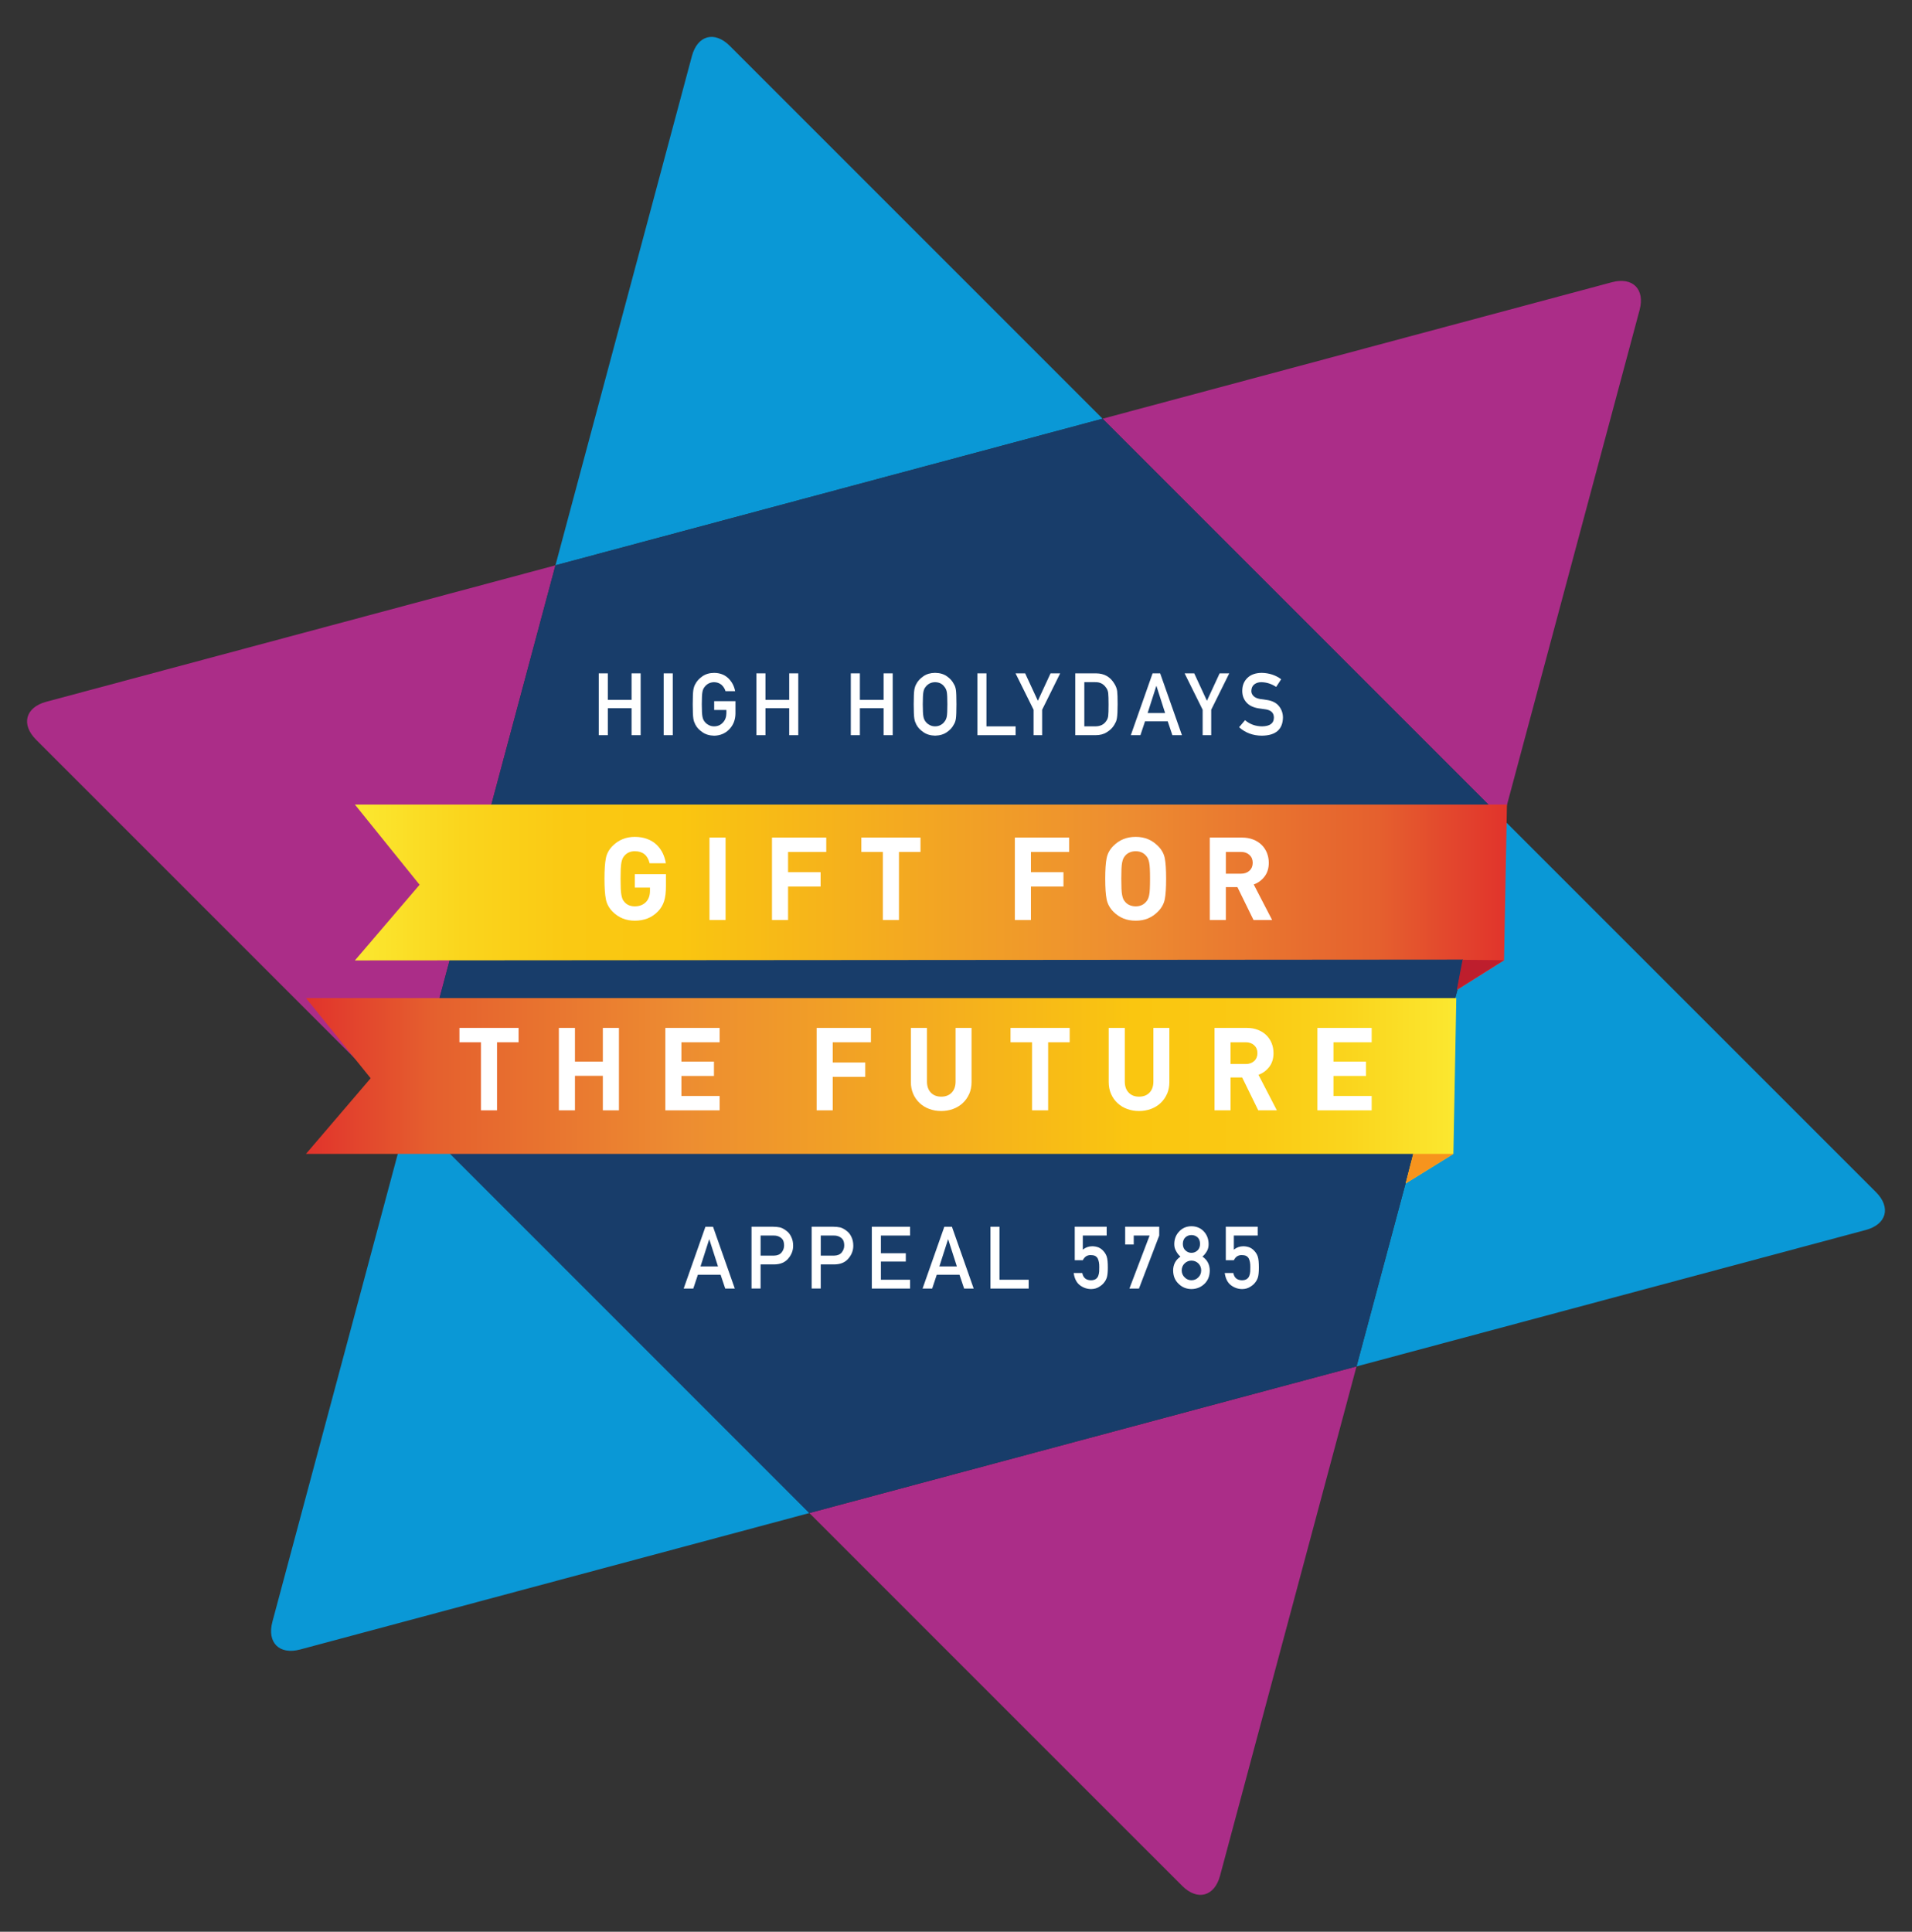 <?xml version="1.0" encoding="UTF-8"?>
<svg xmlns="http://www.w3.org/2000/svg" xmlns:xlink="http://www.w3.org/1999/xlink" version="1.1" viewBox="0 0 132.142 133.5">
  <rect x="0" y="0" width="132.142" height="133.5" fill="#333333" stroke="none"/>
  <defs>
    <linearGradient id="Orange_Yellow_copy_2" data-name="Orange, Yellow copy 2" x1="24.528" y1="62.004" x2="104.148" y2="62.004" gradientUnits="userSpaceOnUse">
      <stop offset="0" stop-color="#fce930"/>
      <stop offset=".004" stop-color="#fbe72f"/>
      <stop offset=".093" stop-color="#fad51d"/>
      <stop offset=".184" stop-color="#fac913"/>
      <stop offset=".281" stop-color="#fac610"/>
      <stop offset=".669" stop-color="#ed8d31"/>
      <stop offset=".888" stop-color="#e5602e"/>
      <stop offset="1" stop-color="#e1332c"/>
    </linearGradient>
    <linearGradient id="Orange_Yellow_copy_2-2" data-name="Orange, Yellow copy 2" x1="100.648" y1="75.38" x2="21.145" y2="75.38" xlink:href="#Orange_Yellow_copy_2"/>
  </defs>
  <!-- Generator: Adobe Illustrator 28.7.1, SVG Export Plug-In . SVG Version: 1.2.0 Build 142)  -->
  <g>
    <g id="Layer_1">
      <path d="M113.315,21.424c.385-1.441-.478-2.304-1.918-1.918l-35.194,9.431,27.681,27.681,9.431-35.194Z" fill="#ab2d88"/>
      <path d="M81.702,130.327c1.055,1.055,2.234.739,2.619-.703l9.431-35.193-37.815,10.132,25.765,25.764Z" fill="#ab2d88"/>
      <path d="M3.196,48.498c-1.442.387-1.757,1.565-.702,2.621l25.763,25.763,10.131-37.813L3.196,48.498Z" fill="#ab2d88"/>
      <path d="M18.827,112.075c-.387,1.441.477,2.304,1.918,1.918l35.193-9.43-27.68-27.681-9.431,35.193Z" fill="#0a98d6"/>
      <path d="M50.44,3.173c-1.055-1.055-2.234-.739-2.621.702l-9.431,35.193,37.815-10.132L50.44,3.173Z" fill="#0a98d6"/>
      <path d="M129.648,82.381l-25.763-25.763-10.132,37.813,35.193-9.43c1.442-.385,1.759-1.564.703-2.62Z" fill="#0a98d6"/>
      <polygon points="76.204 28.936 38.389 39.068 28.258 76.882 55.937 104.563 93.752 94.43 103.885 56.618 76.204 28.936" fill="#183d6a"/>
      <polygon points="103.947 66.373 100.711 68.405 101.117 66.315 24.528 66.373 28.999 61.144 24.528 55.602 104.148 55.602 103.947 66.373" fill="url(#Orange_Yellow_copy_2)"/>
      <polygon points="100.447 79.744 97.147 81.788 97.672 79.744 21.145 79.744 25.616 74.515 21.145 68.973 100.648 68.973 100.447 79.744" fill="url(#Orange_Yellow_copy_2-2)"/>
      <g>
        <path d="M43.649,48.939h-1.641v1.867h-.627v-4.271h.627v1.832h1.641v-1.832h.627v4.271h-.627v-1.867Z" fill="#fff"/>
        <path d="M45.869,46.535h.627v4.271h-.627v-4.271Z" fill="#fff"/>
        <path d="M49.358,48.457h1.471v.869c-.008.427-.149.785-.426,1.074-.278.287-.628.434-1.05.442-.325-.008-.596-.09-.813-.246-.222-.15-.382-.324-.482-.521-.03-.064-.058-.126-.082-.185-.022-.061-.042-.137-.057-.229-.028-.172-.043-.502-.043-.99,0-.496.015-.828.043-.996.03-.168.076-.304.139-.407.101-.197.261-.373.482-.527.218-.156.488-.236.813-.24.399.004.725.126.977.366.251.242.41.542.477.899h-.665c-.051-.173-.144-.32-.278-.442-.141-.116-.311-.175-.512-.18-.147.004-.274.035-.38.091-.108.059-.195.132-.262.22-.081.092-.136.21-.162.355-.03.153-.045.439-.045.86s.015.706.045.854c.026.148.081.269.162.361.066.088.153.16.262.214.106.064.233.097.381.097.244,0,.446-.086.605-.259.159-.165.24-.381.244-.649v-.224h-.844v-.608Z" fill="#fff"/>
        <path d="M54.543,48.939h-1.641v1.867h-.627v-4.271h.627v1.832h1.641v-1.832h.627v4.271h-.627v-1.867Z" fill="#fff"/>
        <path d="M61.069,48.939h-1.641v1.867h-.627v-4.271h.627v1.832h1.641v-1.832h.627v4.271h-.627v-1.867Z" fill="#fff"/>
        <path d="M63.148,48.67c0-.497.015-.83.043-.998.03-.168.076-.305.139-.408.101-.196.261-.372.482-.525.218-.156.488-.235.813-.239.329.004.604.084.823.24.217.154.374.33.471.527.07.104.118.239.145.407.024.168.037.5.037.996,0,.488-.013.818-.037.99-.026.172-.075.31-.145.413-.097.197-.254.371-.471.521-.22.156-.494.238-.823.246-.325-.008-.596-.09-.813-.246-.222-.15-.382-.324-.482-.521-.03-.064-.058-.126-.082-.185-.022-.061-.042-.137-.057-.229-.028-.172-.043-.502-.043-.99ZM63.775,48.67c0,.421.015.706.045.854.026.148.081.269.162.361.066.088.153.16.262.214.106.064.233.097.381.097.149,0,.279-.033.39-.097.104-.055.188-.126.25-.214.081-.092.138-.212.168-.361.028-.149.042-.434.042-.854s-.014-.708-.042-.86c-.03-.145-.087-.263-.168-.355-.062-.088-.146-.162-.25-.22-.11-.057-.24-.087-.39-.091-.147.004-.274.035-.381.091-.108.059-.195.132-.262.22-.081.092-.136.21-.162.355-.03.153-.045.439-.045.86Z" fill="#fff"/>
        <path d="M67.548,46.535h.627v3.663h2.017v.609h-2.644v-4.271Z" fill="#fff"/>
        <path d="M71.432,49.049l-1.245-2.514h.664l.877,1.895.877-1.895h.665l-1.246,2.514v1.758h-.592v-1.757Z" fill="#fff"/>
        <path d="M74.312,46.535h1.448c.56.004.979.244,1.26.721.101.16.164.328.19.504.021.176.031.479.031.911,0,.459-.017.779-.049.961-.015.092-.037.174-.067.246-.032.07-.071.144-.117.22-.121.201-.289.367-.505.498-.214.141-.476.211-.786.211h-1.405v-4.271ZM74.939,50.197h.75c.353,0,.607-.125.767-.373.07-.092.115-.208.134-.35.018-.139.025-.399.025-.781,0-.372-.008-.638-.025-.798-.022-.161-.076-.291-.162-.391-.174-.249-.42-.369-.738-.361h-.75v3.054Z" fill="#fff"/>
        <path d="M80.703,49.85h-1.568l-.318.956h-.664l1.504-4.271h.525l1.504,4.271h-.661l-.321-.956ZM80.524,49.277l-.599-1.869h-.011l-.599,1.869h1.208Z" fill="#fff"/>
        <path d="M83.117,49.049l-1.245-2.514h.664l.877,1.895.877-1.895h.665l-1.246,2.514v1.758h-.592v-1.757Z" fill="#fff"/>
        <path d="M86.048,49.771c.329.28.721.422,1.176.426.537-.008.811-.207.817-.595.004-.319-.176-.51-.539-.575-.166-.023-.349-.05-.548-.079-.355-.061-.626-.196-.812-.407-.191-.217-.287-.481-.287-.792,0-.373.12-.674.36-.903.232-.227.562-.342.989-.346.515.012.961.159,1.341.441l-.349.532c-.311-.211-.652-.321-1.025-.329-.192,0-.354.05-.482.15-.135.104-.203.258-.207.463,0,.123.046.234.139.334.093.102.241.172.445.211.114.02.27.042.466.067.388.055.675.198.86.431.184.229.275.495.275.798-.021.817-.505,1.231-1.452,1.243-.612,0-1.139-.194-1.579-.583l.411-.487Z" fill="#fff"/>
      </g>
      <g>
        <path d="M49.8,88.093h-1.568l-.318.956h-.664l1.504-4.271h.525l1.504,4.271h-.661l-.321-.956ZM49.622,87.52l-.599-1.869h-.011l-.599,1.869h1.208Z" fill="#fff"/>
        <path d="M51.939,84.777h1.5c.163,0,.32.016.472.047.151.041.305.125.46.252.131.096.236.232.317.41.085.172.128.375.128.609,0,.316-.108.604-.324.864-.222.273-.545.414-.972.421h-.954v1.667h-.627v-4.271ZM52.566,86.773h.93c.233-.004.408-.079.525-.224.112-.141.168-.298.168-.471,0-.143-.022-.264-.068-.362-.047-.088-.113-.158-.198-.209-.129-.084-.279-.125-.449-.121h-.907v1.387Z" fill="#fff"/>
        <path d="M56.096,84.777h1.5c.163,0,.32.016.472.047.151.041.305.125.46.252.131.096.236.232.317.41.085.172.128.375.128.609,0,.316-.108.604-.324.864-.222.273-.545.414-.972.421h-.954v1.667h-.627v-4.271ZM56.723,86.773h.93c.233-.004.408-.079.525-.224.112-.141.168-.298.168-.471,0-.143-.022-.264-.068-.362-.047-.088-.113-.158-.198-.209-.129-.084-.279-.125-.449-.121h-.907v1.387Z" fill="#fff"/>
        <path d="M60.253,84.777h2.644v.609h-2.017v1.223h1.722v.573h-1.722v1.258h2.017v.609h-2.644v-4.271Z" fill="#fff"/>
        <path d="M66.31,88.093h-1.568l-.318.956h-.664l1.504-4.271h.525l1.504,4.271h-.661l-.321-.956ZM66.131,87.52l-.599-1.869h-.011l-.599,1.869h1.208Z" fill="#fff"/>
        <path d="M68.449,84.777h.627v3.663h2.017v.609h-2.644v-4.271Z" fill="#fff"/>
        <path d="M74.278,84.777h2.206v.609h-1.649v.974c.193-.156.414-.234.663-.234.159.004.306.033.438.087.125.061.227.135.304.223.115.117.198.253.249.407.026.084.046.187.057.308.012.123.018.274.018.454,0,.277-.02.49-.057.638-.04.146-.106.276-.199.39-.081.111-.199.212-.354.303-.151.095-.331.145-.539.148-.28,0-.537-.086-.77-.257-.236-.175-.384-.459-.44-.851h.594c.064.329.263.496.595.5.142,0,.256-.03.341-.088.081-.057.138-.131.17-.223.034-.092.056-.191.062-.299.004-.105.006-.208.006-.308.004-.245-.033-.443-.111-.596-.041-.072-.104-.13-.185-.173-.082-.035-.184-.053-.306-.053-.107,0-.207.026-.296.077-.09.053-.169.145-.239.276h-.557v-2.309Z" fill="#fff"/>
        <path d="M77.763,84.777h2.353v.609l-1.4,3.663h-.66l1.396-3.663h-1.097v.62h-.592v-1.229Z" fill="#fff"/>
        <path d="M81.077,87.802c.004-.412.172-.733.504-.961-.127-.111-.227-.239-.299-.384-.084-.135-.126-.295-.126-.481.004-.355.12-.649.35-.882.216-.23.494-.348.836-.352.346.004.63.121.849.352.222.232.335.526.339.882,0,.186-.038.346-.114.48-.08.145-.184.272-.311.384.332.229.5.549.504.961-.004.385-.126.692-.367.923-.245.236-.545.356-.899.36-.354-.004-.648-.124-.886-.36-.249-.23-.375-.538-.379-.922ZM81.669,87.796c.004.196.072.356.206.482.128.131.283.197.467.197.188,0,.347-.066.475-.197.13-.125.196-.286.2-.482-.004-.2-.07-.362-.2-.488-.128-.123-.286-.187-.475-.191-.184.004-.339.068-.467.191-.134.125-.202.288-.206.488ZM81.748,85.964c.004.198.065.35.186.454.117.108.254.162.408.162.159,0,.298-.054.416-.162.116-.104.176-.255.18-.454-.004-.204-.063-.358-.18-.462-.118-.1-.257-.15-.416-.15-.154,0-.291.05-.408.15-.12.104-.182.258-.186.462Z" fill="#fff"/>
        <path d="M84.717,84.777h2.206v.609h-1.649v.974c.193-.156.414-.234.663-.234.159.004.306.033.438.087.125.061.227.135.304.223.115.117.198.253.249.407.026.084.046.187.057.308.012.123.018.274.018.454,0,.277-.02.49-.057.638-.04.146-.106.276-.199.39-.081.111-.199.212-.354.303-.151.095-.331.145-.539.148-.28,0-.537-.086-.77-.257-.236-.175-.384-.459-.44-.851h.594c.064.329.263.496.595.5.142,0,.256-.03.341-.088.081-.057.138-.131.17-.223.034-.092.056-.191.062-.299.004-.105.006-.208.006-.308.004-.245-.033-.443-.111-.596-.041-.072-.104-.13-.185-.173-.082-.035-.184-.053-.306-.053-.107,0-.207.026-.296.077-.09.053-.169.145-.239.276h-.557v-2.309Z" fill="#fff"/>
      </g>
      <g>
        <path d="M45.901,62.267c-.082.267-.223.504-.42.712-.219.224-.461.388-.728.492s-.561.156-.88.156c-.608,0-1.12-.208-1.536-.624-.245-.25-.4-.536-.464-.856-.064-.32-.097-.792-.097-1.416s.032-1.097.097-1.42c.063-.323.219-.606.464-.852.416-.416.928-.624,1.536-.624.319,0,.606.048.859.144.254.096.469.228.645.396s.317.363.424.584c.106.222.179.455.216.7h-1.12c-.133-.555-.475-.832-1.023-.832-.299,0-.536.102-.712.304-.054.059-.098.125-.133.2-.034.075-.062.168-.084.28-.021.112-.036.254-.044.428s-.012.404-.012.692.004.518.012.688c.008.171.022.315.044.432s.049.212.08.284c.032.072.077.14.137.204.17.198.407.296.712.296.33,0,.595-.107.792-.32.17-.192.256-.445.256-.76v-.216h-1.048v-.928h2.151v.832c0,.416-.041.757-.124,1.024Z" fill="#fff"/>
        <path d="M49.033,63.579v-5.696h1.112v5.696h-1.112Z" fill="#fff"/>
        <path d="M54.465,58.875v1.4h2.248v.992h-2.248v2.312h-1.112v-5.696h3.752v.992h-2.64Z" fill="#fff"/>
        <path d="M62.129,58.875v4.704h-1.112v-4.704h-1.487v-.992h4.088v.992h-1.488Z" fill="#fff"/>
        <path d="M71.25,58.875v1.4h2.248v.992h-2.248v2.312h-1.112v-5.696h3.752v.992h-2.64Z" fill="#fff"/>
        <path d="M80.501,62.143c-.062.317-.22.604-.476.86-.208.208-.438.364-.688.468s-.533.156-.848.156-.599-.052-.853-.156c-.253-.104-.483-.26-.691-.468-.245-.25-.4-.536-.464-.856-.064-.32-.097-.792-.097-1.416s.032-1.097.097-1.42c.063-.323.219-.606.464-.852.208-.208.438-.364.691-.468.254-.104.538-.156.853-.156s.597.052.848.156.48.26.688.468c.256.251.414.535.476.852s.092.791.092,1.42c0,.624-.03,1.095-.092,1.412ZM79.468,60.043c-.008-.176-.022-.318-.044-.428s-.049-.201-.084-.276c-.034-.074-.081-.144-.14-.208-.176-.202-.413-.304-.712-.304-.149,0-.287.027-.412.08s-.229.128-.308.224c-.054.059-.098.125-.133.2-.034.075-.062.168-.084.28-.021.112-.036.254-.044.428s-.012.404-.012.692.004.518.012.688c.008.171.022.313.044.428s.049.208.08.28c.032.072.077.14.137.204.079.096.183.171.308.224s.263.08.412.08c.299,0,.536-.102.712-.304.059-.064.105-.133.14-.208.035-.075.062-.167.084-.276s.036-.253.044-.432c.009-.179.013-.407.013-.684,0-.283-.004-.512-.013-.688Z" fill="#fff"/>
        <path d="M86.633,63.579l-1.112-2.272h-.8v2.272h-1.112v-5.696h2.232c.282,0,.539.045.771.136.232.091.428.216.588.376s.281.345.364.556c.082.21.124.436.124.676,0,.379-.099.696-.296.952s-.445.438-.744.544l1.271,2.456h-1.287ZM86.353,59.083c-.149-.139-.344-.208-.584-.208h-1.048v1.504h1.048c.24,0,.435-.069.584-.208.149-.138.224-.32.224-.544s-.074-.405-.224-.544Z" fill="#fff"/>
      </g>
      <g>
        <path d="M34.351,72.028v4.704h-1.112v-4.704h-1.487v-.992h4.088v.992h-1.488Z" fill="#fff"/>
        <path d="M41.664,76.732v-2.384h-1.928v2.384h-1.112v-5.696h1.112v2.328h1.928v-2.328h1.112v5.696h-1.112Z" fill="#fff"/>
        <path d="M45.983,76.732v-5.696h3.752v.992h-2.64v1.336h2.248v.992h-2.248v1.384h2.64v.992h-3.752Z" fill="#fff"/>
        <path d="M57.551,72.028v1.4h2.248v.992h-2.248v2.312h-1.112v-5.696h3.752v.992h-2.64Z" fill="#fff"/>
        <path d="M66.984,75.596c-.107.246-.257.458-.448.636-.192.179-.416.315-.672.408s-.528.14-.816.14-.56-.046-.815-.14c-.257-.093-.48-.229-.673-.408-.191-.179-.341-.391-.447-.636-.107-.245-.16-.517-.16-.816v-3.744h1.112v3.704c0,.326.089.582.268.768.179.187.417.28.716.28.304,0,.545-.093.725-.28.178-.187.268-.442.268-.768v-3.704h1.104v3.744c0,.299-.053.571-.159.816Z" fill="#fff"/>
        <path d="M72.439,72.028v4.704h-1.112v-4.704h-1.487v-.992h4.088v.992h-1.488Z" fill="#fff"/>
        <path d="M80.656,75.596c-.107.246-.257.458-.448.636-.192.179-.416.315-.672.408s-.528.14-.816.14-.56-.046-.815-.14c-.257-.093-.48-.229-.673-.408-.191-.179-.341-.391-.447-.636-.107-.245-.16-.517-.16-.816v-3.744h1.112v3.704c0,.326.089.582.268.768.179.187.417.28.716.28.304,0,.545-.093.725-.28.178-.187.268-.442.268-.768v-3.704h1.104v3.744c0,.299-.053.571-.159.816Z" fill="#fff"/>
        <path d="M86.96,76.732l-1.112-2.272h-.8v2.272h-1.112v-5.696h2.232c.282,0,.539.045.771.136.232.091.428.216.588.376s.281.345.364.556c.082.21.124.436.124.676,0,.379-.099.696-.296.952s-.445.438-.744.544l1.271,2.456h-1.287ZM86.679,72.236c-.149-.139-.344-.208-.584-.208h-1.048v1.504h1.048c.24,0,.435-.069.584-.208.149-.138.224-.32.224-.544s-.074-.405-.224-.544Z" fill="#fff"/>
        <path d="M91.047,76.732v-5.696h3.752v.992h-2.64v1.336h2.248v.992h-2.248v1.384h2.64v.992h-3.752Z" fill="#fff"/>
      </g>
      <polygon points="97.672 79.744 100.447 79.744 97.147 81.788 97.672 79.744" fill="#f7941d"/>
      <polygon points="101.083 66.331 103.927 66.358 100.684 68.405 101.083 66.331" fill="#be1e2d"/>
    </g>
  </g>
</svg>